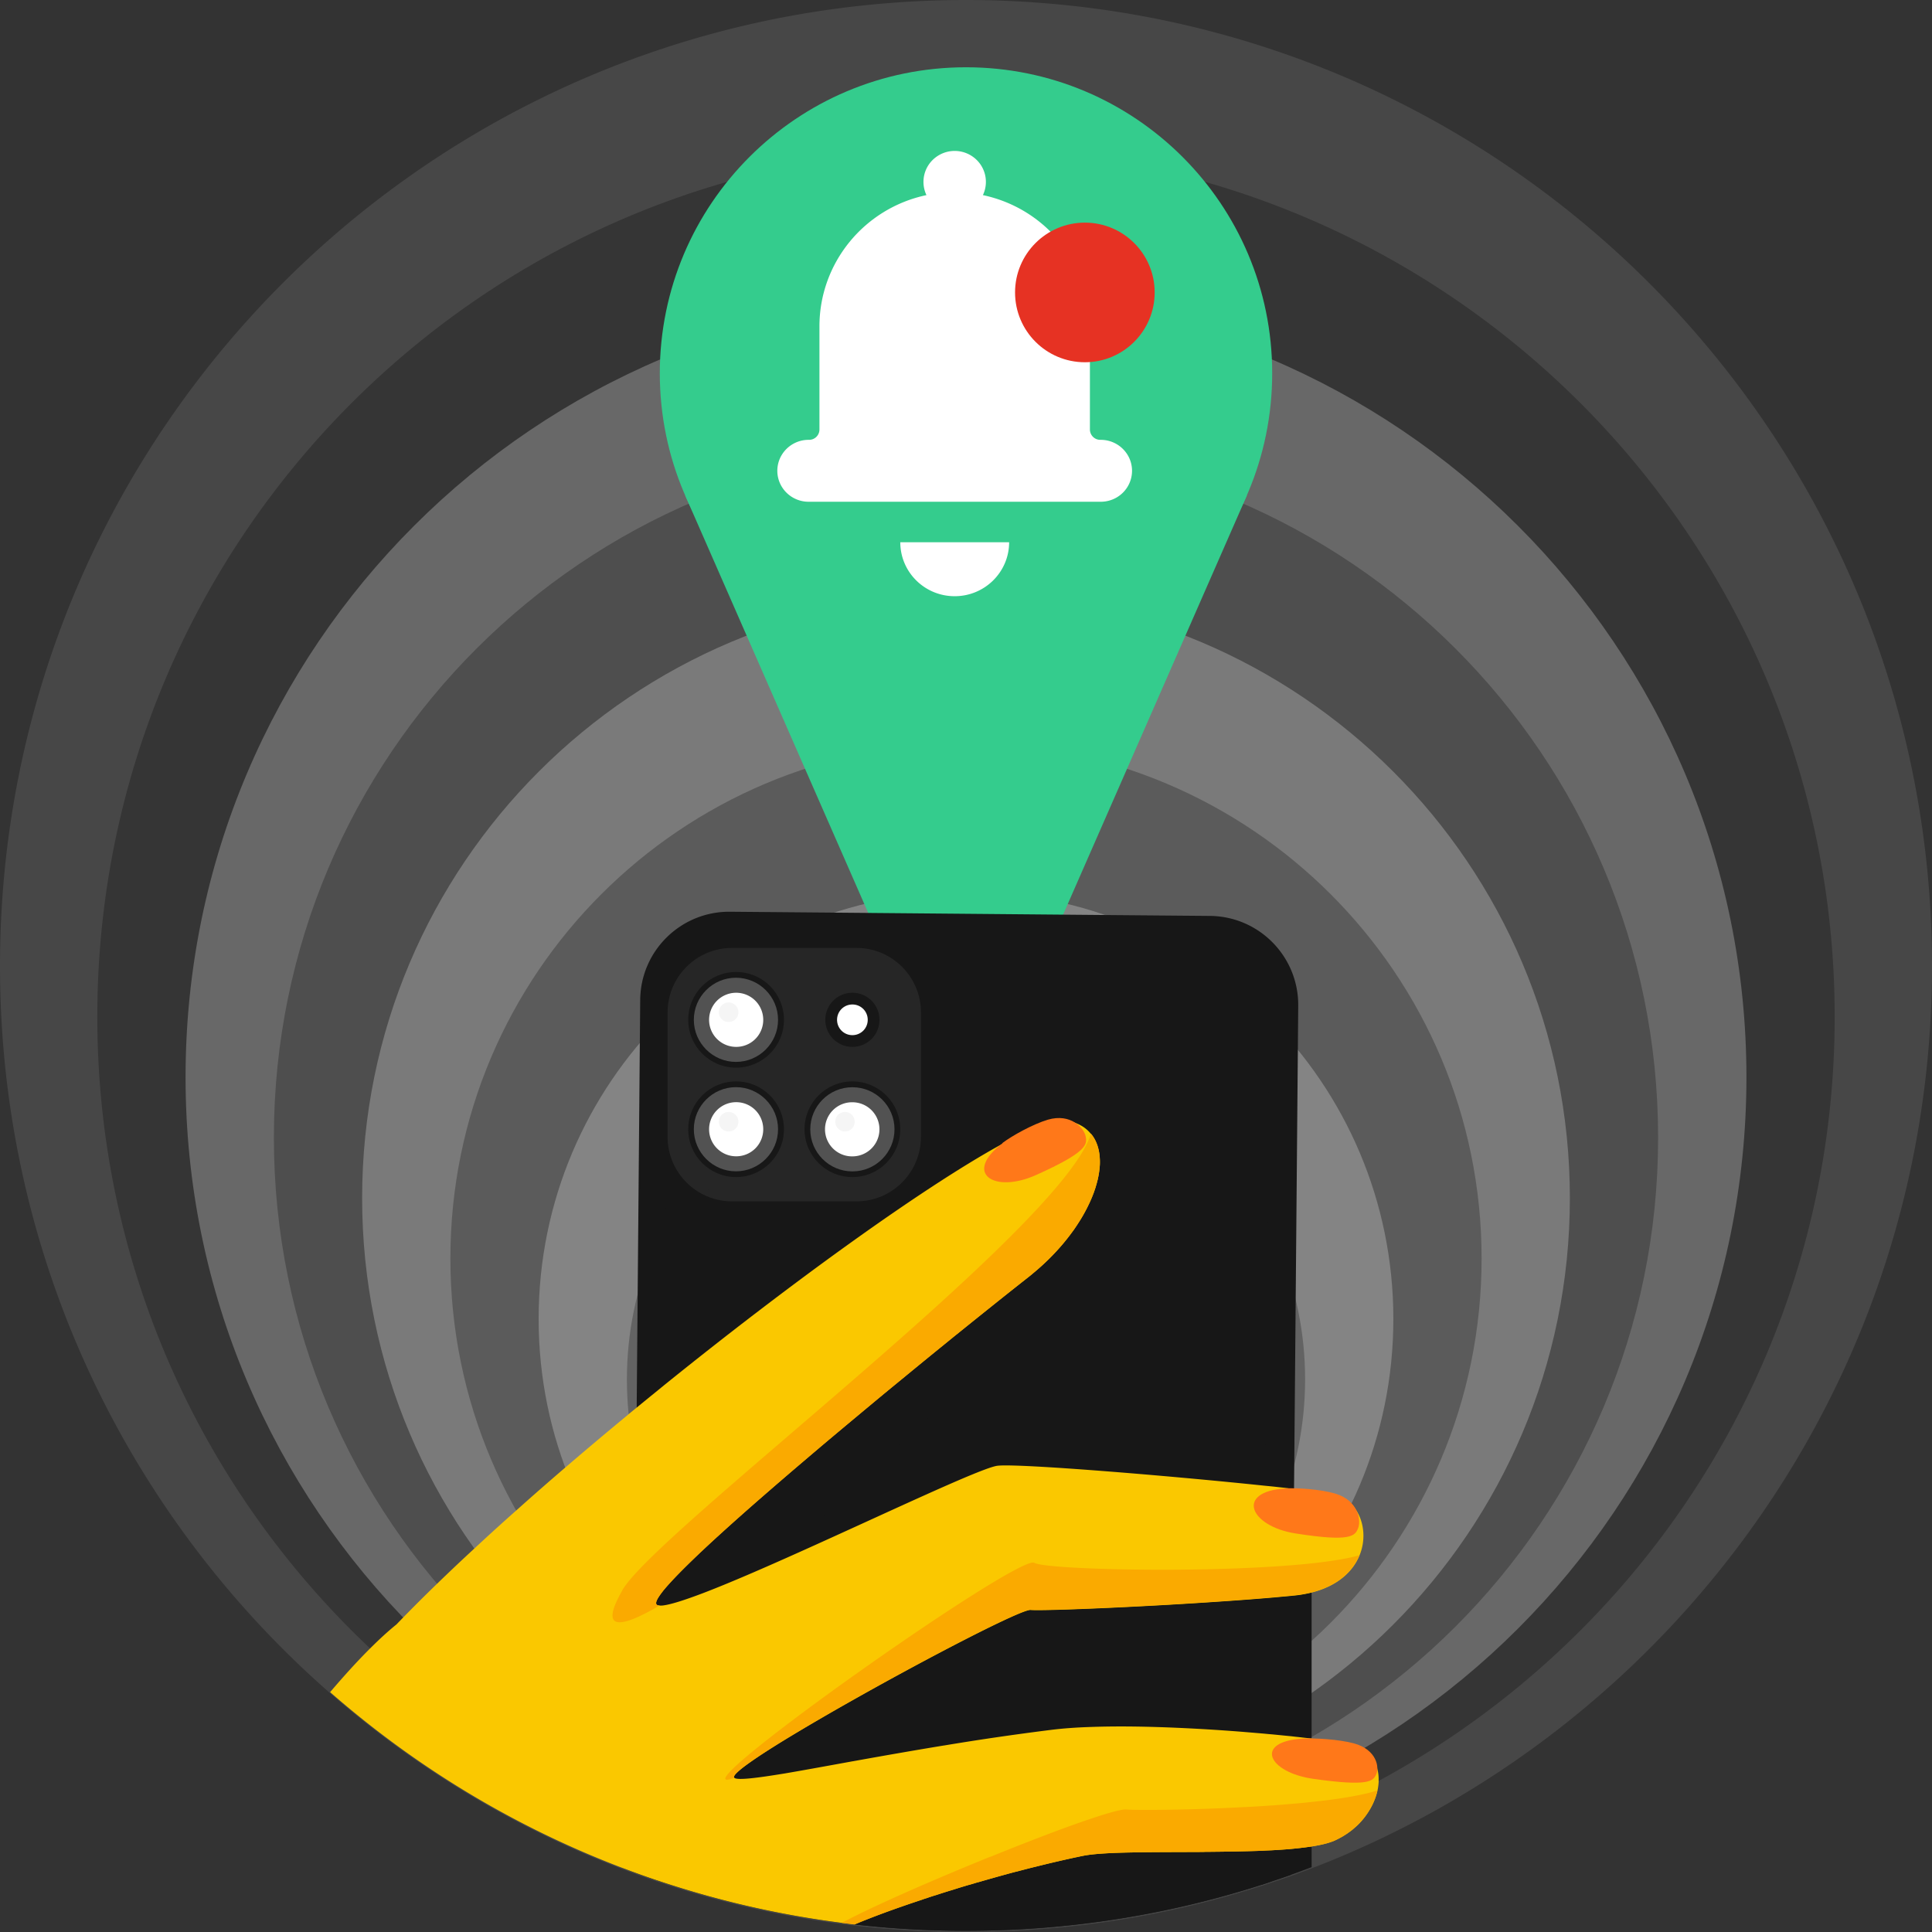 <svg xmlns="http://www.w3.org/2000/svg" width="512" height="512" fill="none"><rect width="100%" height="100%" fill="#333333" stroke="none"/><path fill="#fff" fill-opacity=".1" d="M512 256c0 109.111-68.261 202.287-164.41 239.133-1.13.416-2.26.852-3.389 1.268-.714.258-1.408.516-2.121.773a231.469 231.469 0 0 1-5.252 1.784c-.793.278-1.606.555-2.419.793C309.693 507.719 283.352 512 256 512c-9.989 0-19.84-.575-29.532-1.685h-.02c-1.13-.138-2.26-.277-3.37-.416a253.522 253.522 0 0 1-48.124-11c-1.05-.337-2.081-.694-3.111-1.051a256.313 256.313 0 0 1-4.202-1.506c-.813-.297-1.626-.615-2.438-.912-.119-.039-.218-.079-.317-.119-28.621-10.901-54.764-26.777-77.399-46.597C33.853 401.799 0 332.844 0 256 0 124.452 99.201 16.094 226.884 1.645c1.05-.119 2.121-.218 3.191-.337 1.923-.198 3.865-.376 5.807-.515.535-.04 1.071-.1 1.626-.12a85.251 85.251 0 0 1 2.2-.158A261.102 261.102 0 0 1 256 0c5.47 0 10.901.178 16.292.515.734.04 1.467.1 2.2.159.555.02 1.091.08 1.626.119 1.942.139 3.885.317 5.807.515 1.07.12 2.141.218 3.191.337C412.779 16.095 512 124.452 512 256z"/><path fill="#000" fill-opacity=".25" d="M255.999 499.521c127.143 0 230.214-103.006 230.214-230.071S383.142 39.379 255.999 39.379c-127.144 0-230.214 103.006-230.214 230.071S128.855 499.521 256 499.521z"/><path fill="#fff" fill-opacity=".25" d="M255.999 492.172c114.227 0 206.826-92.541 206.826-206.697S370.226 78.777 255.999 78.777c-114.226 0-206.825 92.542-206.825 206.698s92.599 206.697 206.825 206.697z"/><path fill="#000" fill-opacity=".25" d="M256 484.783c101.299 0 183.418-82.068 183.418-183.304S357.299 118.175 256 118.175 72.582 200.243 72.582 301.479 154.701 484.783 256 484.783z"/><path fill="#fff" fill-opacity=".25" d="M256 477.435c88.382 0 160.03-71.603 160.03-159.93 0-88.327-71.648-159.931-160.03-159.931S95.97 229.178 95.97 317.505c0 88.327 71.648 159.93 160.03 159.93z"/><path fill="#000" fill-opacity=".25" d="M255.999 470.065c75.465 0 136.642-61.138 136.642-136.557 0-75.418-61.177-136.557-136.642-136.557S119.357 258.09 119.357 333.508c0 75.419 61.177 136.557 136.642 136.557z"/><path fill="#fff" fill-opacity=".25" d="M256 462.718c62.548 0 113.253-50.674 113.253-113.184 0-62.509-50.705-113.183-113.253-113.183-62.549 0-113.254 50.674-113.254 113.183 0 62.51 50.705 113.184 113.254 113.184z"/><path fill="#000" fill-opacity=".25" d="M256 455.348c49.632 0 89.866-40.209 89.866-89.81 0-49.6-40.234-89.809-89.866-89.809-49.631 0-89.865 40.209-89.865 89.809 0 49.601 40.234 89.81 89.865 89.81z"/><path fill="#34CC8D" d="M256 180.016c44.815 0 81.145-36.307 81.145-81.094 0-44.788-36.33-81.095-81.145-81.095s-81.145 36.307-81.145 81.094c0 44.788 36.33 81.095 81.145 81.095z"/><path fill="#34CC8D" fill-rule="evenodd" d="m256 301.083 74.465-169.854h-148.91l74.465 169.854H256z" clip-rule="evenodd"/><path fill="#fff" fill-rule="evenodd" d="M291.603 132.968h-77.19a8.308 8.308 0 0 1-7.277-4.058 8.125 8.125 0 0 1 0-8.288 8.304 8.304 0 0 1 7.277-4.058 2.744 2.744 0 0 0 2.748-2.742v-27.34c0-16.776 11.822-31.275 28.359-34.775a8.156 8.156 0 0 1 2.342-9.93 8.315 8.315 0 0 1 10.276 0 8.156 8.156 0 0 1 2.342 9.93c16.537 3.5 28.359 18 28.359 34.775v27.34a2.754 2.754 0 0 0 2.748 2.742 8.304 8.304 0 0 1 7.277 4.058 8.125 8.125 0 0 1 0 8.288c-1.499 2.555-4.294 4.104-7.277 4.058h.016zm-53.016 10.735h28.842c0 7.9-6.465 14.297-14.429 14.297s-14.413-6.397-14.413-14.297z" clip-rule="evenodd"/><path fill="#E63223" d="M287.5 96c10.217 0 18.5-8.283 18.5-18.5S297.717 59 287.5 59 269 67.283 269 77.5 277.283 96 287.5 96z"/><path fill="#171717" d="m333.856 249.127-20.733-1.803H201.436l-19.821 1.803-6.759 13.509-.099 8.042-.753 58.018-.515 40.448-.317 24.78-.08 6.339-.158 12.122-.178 13.886v.376l-.199 14.995-.158 12.261-.139 10.716-.119 9.825-.119 9.27-.178 13.826c1.03.357 2.061.713 3.112 1.05a253.637 253.637 0 0 0 48.123 10.994c1.11.138 2.24.277 3.37.415h.02a259.429 259.429 0 0 0 29.532 1.684c27.352 0 53.693-4.278 78.409-12.221a85.708 85.708 0 0 0 2.419-.813l.079-8.299.04-5.487.059-6.398v-2.793l.119-9.765v-1.506l.04-4.774.039-4.298.099-12.043.139-15.094.04-4.833v-.04l.039-5.546v-2.615l.099-10.419v-1.644l.08-8.28v-.832l.574-64.594.476-57.107.04-3.803-4.955-19.352h.02zM222.108 512s.179-.079.278-.139c.039-.019.079-.039.138-.079a.94.94 0 0 0-.138.06c-.099.059-.198.099-.278.158z"/><path fill="#171717" fill-rule="evenodd" d="m320.674 242.729-27.788-.238h-.02l-11.139-.099-51.652-.455-9.038-.079h-.02l-27.57-.238c-13.022-.099-23.686 10.359-23.785 23.393l-.099 11.39-.575 66.614-.257 30.01-.119 13.489-.099 10.617-.179 19.967-.039 4.041-.06 7.705-.079 9.25-.119 13.034-.099 11.172-.079 10.181-.08 9.508-.138 14.044c1.387.515 2.794 1.01 4.202 1.505 1.03.357 2.061.714 3.111 1.05l.119-13.707.08-9.131.079-9.667.099-10.439.099-11.845.119-14.598.04-3.724v-3.705l.019-.039.119-12.024v-3.724l.139-13.925.218-25.037.377-43.301.436-50.887.039-4.338v-2.575a16.829 16.829 0 0 1 5.015-11.884c.198-.199.396-.377.595-.555a13.604 13.604 0 0 1 1.902-1.486c.218-.138.456-.297.694-.436.456-.297.932-.554 1.407-.772.258-.099.496-.218.753-.337l.773-.297c.456-.158.912-.317 1.388-.436.337-.099.694-.178 1.05-.257a16.792 16.792 0 0 1 3.489-.317l9.434.099h.02l6.798.059c.159 0 .298.04.436.06.437.119.813.317 1.11.634.298.317.516.733.595 1.208.02.099.04.218.04.337v1.446c0 1.228.238 2.396.693 3.466a7.79 7.79 0 0 0 .813 1.486c.297.455.654.891 1.07 1.307.199.198.397.396.615.574a8.805 8.805 0 0 0 5.589 2.061l17.64.138h2.22l1.784.04 30.107.257 19.107.159a8.894 8.894 0 0 0 6.283-2.536c.218-.198.396-.416.595-.634a8.83 8.83 0 0 0 .971-1.446 8.605 8.605 0 0 0 1.03-3.288c.04-.277.06-.574.06-.871v-1.347a2.332 2.332 0 0 1 2.259-2.298l6.878.06 9.474.079c9.355.079 16.867 7.725 16.788 17.074v2.556l-.495 54.63-.595 69.289v1.763l-.099 7.903-.04 4.576-.059 7.309v2.456l-.06 5.765v.039l-.079 7.052-.119 14.42-.099 11.687v2.694l-.079 7.666-.099 9.607v1.941l-.08 7.15-.039 4.695-.08 8.973a49.898 49.898 0 0 0 2.419-.792 236.502 236.502 0 0 0 5.252-1.783l.059-6.873.06-7.171.04-4.774.039-4.694v-3.447l.079-6.675v-2.159l.04-.931.06-8.042.118-12.935.139-16.302v-.535l.04-4.457v-3.09l.099-8.478.099-11.746v-.119l.06-6.378.376-43.518.575-66.298.099-11.726c.099-13.034-10.366-23.671-23.388-23.79h.02z" clip-rule="evenodd"/><path fill="#171717" d="M346.223 417.931c-.436 0-.892-.02-1.347-.02-.674-.02-1.388-.04-2.121-.04-1.625-.039-3.37-.059-5.233-.099-.773 0-1.585-.02-2.398-.02-1.903-.019-3.885-.039-5.946-.039h-.02c-21.446-.119-50.839.455-68.341 3.783-.515.099-1.05.198-1.565.278-25.47 4.555-49.651 1.168-47.232-10.519.356-1.782 1.328-3.743 3.012-5.922 12.626-16.282 63.069-49.857 74.882-89.355.119-.376.257-.772.376-1.129.02-.059.04-.099.06-.158.02-.06.039-.099.039-.139 0-.059.02-.099.02-.119.159-.554.297-1.109.436-1.663l-26.42 18.223-88.558 61.068-2.695 1.862-1.982 1.367-2.676 1.842-2.498 1.704-1.129.792v95.376c.099.04.198.079.317.119.812.297 1.625.614 2.438.911 1.387.515 2.794 1.01 4.202 1.506 1.03.356 2.061.713 3.111 1.049a253.665 253.665 0 0 0 48.124 10.994c1.11.139 2.24.277 3.37.416h.02a259.659 259.659 0 0 0 29.532 1.684c27.352 0 53.693-4.279 78.409-12.222a87.816 87.816 0 0 0 2.418-.812 234.844 234.844 0 0 0 5.253-1.783c.713-.257 1.407-.515 2.121-.772 1.129-.416 2.259-.852 3.389-1.268V417.97c-.436 0-.892 0-1.368-.039z"/><path fill="#FAC800" d="M365.368 471.928a14.18 14.18 0 0 1-1.05 4.952c-.615 1.585-1.487 3.13-2.597 4.595-.04.06-.079.119-.139.179a19.104 19.104 0 0 1-1.803 2.02c-.298.277-.595.555-.912.812-.297.278-.595.515-.912.753-.317.238-.654.475-.991.713-.337.218-.674.436-1.03.654-.357.218-.734.416-1.11.614-.357.198-.734.376-1.11.554-.179.08-.357.159-.555.218-.199.08-.397.139-.615.218-1.328.456-3.012.812-4.955 1.129-1.031.159-2.16.297-3.349.436-.674.079-1.388.139-2.101.218-1.646.139-3.41.257-5.233.356-.793.04-1.605.06-2.418.119-4.876.179-10.168.258-15.42.297h-.02s-.02 0-.04.02c-13.458.08-26.678-.079-32.089 1.05-.535.119-1.07.218-1.605.337h-.04a318.412 318.412 0 0 0-11.02 2.575h-.04c-1.546.396-3.072.792-4.598 1.188-.535.119-1.051.258-1.566.397a735.365 735.365 0 0 0-8.88 2.495c-.019-.019-.039-.019-.039 0-.377.099-.753.218-1.13.337-.396.119-.753.238-1.13.337h-.099s0 .02-.039.02a180.7 180.7 0 0 0-4.321 1.327c-1.467.436-2.894.891-4.282 1.347-.872.257-1.724.535-2.556.832-.417.119-.833.257-1.249.416-7.393 2.436-13.577 4.754-17.858 6.556h-.02c-1.13-.139-2.26-.277-3.369-.416a253.552 253.552 0 0 1-48.124-10.993c-1.051-.337-2.081-.694-3.112-1.05a259.695 259.695 0 0 1-4.202-1.506c-.813-.297-1.625-.614-2.438-.911-.119-.039-.218-.079-.317-.119-28.621-10.894-54.764-26.76-77.399-46.568 3.707-4.358 7.274-8.28 10.604-11.588 2.458-2.456 4.797-4.596 6.957-6.339l1.804-1.862a425.435 425.435 0 0 1 8.978-8.933 519.895 519.895 0 0 1 9.871-9.33 580.332 580.332 0 0 1 11.099-10.082 778.85 778.85 0 0 1 12.983-11.37c5.371-4.615 10.881-9.25 16.451-13.846.119-.099.238-.198.356-.317.714-.574 1.428-1.168 2.141-1.743a810.98 810.98 0 0 1 4.757-3.882l2.596-2.12c33.616-27.137 68.222-52.115 88.994-63.584h.02c8.384-4.655 14.488-7.071 17.382-6.556.932.158 1.764.396 2.557.713 1.705.654 3.052 1.624 4.043 2.852.08.06.139.139.199.218.178.238.356.476.515.733.099.119.178.258.238.396.079.119.139.258.218.396.139.278.257.555.376.852.119.297.238.614.317.931.04.099.06.198.08.297.099.317.158.634.218.951.039.198.079.396.099.594.059.357.079.713.099 1.09.04.396.04.812.04 1.248 0 .336 0 .653-.06.99 0 .238-.039.475-.059.713a20.6 20.6 0 0 1-.139 1.07c-.079.535-.198 1.089-.317 1.644 0 .039 0 .079-.04.138a28.357 28.357 0 0 1-.475 1.724c0 .02-.02.059-.02.119 0 .039-.02.079-.04.138-.02.06-.04.099-.059.159-.119.356-.258.752-.377 1.129-.218.535-.416 1.089-.654 1.644-.159.337-.297.693-.476 1.05a44.137 44.137 0 0 1-2.239 4.239c-.218.356-.436.713-.674 1.069a54.331 54.331 0 0 1-1.269 1.922v.019c-.257.317-.495.654-.733.971a64.874 64.874 0 0 1-2.379 2.991 65.255 65.255 0 0 1-3.627 3.882 11.34 11.34 0 0 1-.495.476c-.496.475-.991.951-1.507 1.406a64.372 64.372 0 0 1-2.12 1.823c-.357.336-.734.633-1.11.931-4.4 3.446-11.08 8.775-18.949 15.113-.614.476-1.228.971-1.843 1.486a355.821 355.821 0 0 1-3.786 3.07 1853.16 1853.16 0 0 0-5.906 4.833c-.991.812-2.022 1.664-3.033 2.496a824.722 824.722 0 0 0-7.254 5.962c-3.468 2.912-6.996 5.844-10.485 8.755a893.866 893.866 0 0 0-7.651 6.478 1175.923 1175.923 0 0 0-11.158 9.587 696.823 696.823 0 0 0-8.464 7.448c-.991.891-1.962 1.763-2.893 2.614-.674.614-1.348 1.209-1.982 1.803-1.031.951-2.022 1.862-2.954 2.753-.475.436-.951.872-1.387 1.307-1.269 1.229-2.458 2.377-3.528 3.447-1.883 1.882-3.429 3.506-4.658 4.893-.416.475-.773.891-1.09 1.287v.04c-.912 1.168-1.487 2.08-1.665 2.714-.059.237-.059.416-.02.554.02.06.06.119.079.159a.49.49 0 0 0 .318.218c.119.039.277.059.455.059h.02c.238.02.496.02.793 0 2.081-.218 5.847-1.426 10.703-3.268 6.957-2.655 16.114-6.636 25.727-10.954 22.873-10.261 48.263-22.364 52.365-22.819 5.59-.654 45.944 2.674 70.938 5.308h.019c.833.08 1.626.159 2.399.238 1.189.139 2.319.258 3.409.376.119.02.297.04.416.08.02-.02.04-.02.059 0h.04s.02-.02.04 0h.039l1.209.118c.734.1 1.447.179 2.121.258 3.508.416 6.263.792 8.027 1.089 1.982.337 3.687 1.308 4.995 2.675a9.22 9.22 0 0 1 1.447 1.842h.02c4.023 6.596 1.724 18.184-11.972 21.63-.872.218-1.784.396-2.755.555-.594.099-1.229.178-1.883.237-.079 0-.158.02-.238.02l-.495.06c-1.506.138-3.092.277-4.737.435-.793.06-1.586.139-2.398.199h-.02c-3.548.297-7.314.574-11.179.832h-.02c-22.198 1.545-47.43 2.555-50.74 2.277-2.339-.198-26.004 11.984-46.756 23.691a665.498 665.498 0 0 0-9.474 5.427 508.862 508.862 0 0 0-9.217 5.487c-3.508 2.159-6.521 4.1-8.76 5.685-2.478 1.743-4.044 3.051-4.341 3.764-.079.138-.079.237-.02.336 0 .04.02.06.06.08l.059.059c1.051.594 5.768.02 13.042-1.169h.02c4.994-.851 11.178-1.98 18.234-3.268h.04c7.254-1.307 15.44-2.753 24.102-4.179h.059a703.318 703.318 0 0 1 28.363-4.14c3.29-.416 7.036-.674 11.08-.793 7.016-.237 14.924-.099 22.833.258h.02c6.164.277 12.328.673 18.056 1.149 1.427.119 2.834.237 4.222.356h.02c.812.079 1.605.159 2.398.218 1.823.178 3.567.357 5.232.515.714.099 1.427.159 2.101.238.853.099 1.685.198 2.498.277h.02s.158.04.257.04h.179s.099.039.138.039c5.748.694 9.851 1.347 11.219 1.763a9.598 9.598 0 0 1 2.279 1.011c2.041 1.208 3.33 3.05 3.924 5.169v.04c.278 1.01.397 2.1.357 3.209h.02z"/><path fill="#262626" d="M226.962 251.207h-32.941c-9.454 0-17.105 7.666-17.105 17.114v32.941c0 9.449 7.651 17.114 17.105 17.114h32.941c9.455 0 17.105-7.665 17.105-17.114v-32.941c0-9.448-7.65-17.114-17.105-17.114z"/><path fill="#262626" d="M226.269 252.593h-31.554c-9.038 0-16.371 7.329-16.371 16.361v31.535c0 9.032 7.333 16.361 16.371 16.361h31.554c9.039 0 16.372-7.329 16.372-16.361v-31.535c0-9.032-7.333-16.361-16.372-16.361z"/><path fill="#171717" d="M207.757 270.262c0 7.012-5.669 12.677-12.685 12.677-7.017 0-12.685-5.665-12.685-12.677s5.668-12.677 12.685-12.677c7.016 0 12.685 5.665 12.685 12.677z"/><path fill="#525252" d="M206.191 270.262c0 6.161-5.015 11.152-11.159 11.152-6.144 0-11.159-5.011-11.159-11.152 0-6.14 5.015-11.152 11.159-11.152 6.144 0 11.159 5.012 11.159 11.152z"/><path fill="#fff" d="M202.266 270.262a7.146 7.146 0 0 1-7.175 7.171 7.158 7.158 0 0 1-7.175-7.171 7.17 7.17 0 0 1 7.175-7.17 7.17 7.17 0 0 1 7.175 7.17z"/><path fill="#F5F5F5" d="M195.687 268.261a2.576 2.576 0 0 1-2.597 2.575 2.558 2.558 0 0 1-2.576-2.575c0-1.426 1.149-2.595 2.576-2.595a2.592 2.592 0 0 1 2.597 2.595z"/><path fill="#171717" d="M207.757 299.261c0 7.012-5.669 12.677-12.685 12.677-7.017 0-12.685-5.665-12.685-12.677s5.668-12.677 12.685-12.677c7.016 0 12.685 5.665 12.685 12.677z"/><path fill="#525252" d="M206.191 299.26c0 6.161-5.015 11.152-11.159 11.152-6.144 0-11.159-5.011-11.159-11.152 0-6.14 5.015-11.152 11.159-11.152 6.144 0 11.159 5.012 11.159 11.152z"/><path fill="#fff" d="M202.266 299.26a7.146 7.146 0 0 1-7.175 7.171 7.158 7.158 0 0 1-7.175-7.171 7.17 7.17 0 0 1 7.175-7.17 7.158 7.158 0 0 1 7.175 7.17z"/><path fill="#F5F5F5" d="M195.687 297.26a2.579 2.579 0 0 1-2.597 2.594c-1.447 0-2.576-1.148-2.576-2.594a2.558 2.558 0 0 1 2.576-2.575c1.427 0 2.597 1.148 2.597 2.575z"/><path fill="#171717" d="M233.067 270.262a7.158 7.158 0 0 1-7.175 7.171 7.171 7.171 0 0 1-7.175-7.171 7.158 7.158 0 0 1 7.175-7.17 7.158 7.158 0 0 1 7.175 7.17z"/><path fill="#171717" d="M232.216 270.262a6.326 6.326 0 0 1-6.323 6.319 6.326 6.326 0 0 1-6.323-6.319 6.326 6.326 0 0 1 6.323-6.319 6.326 6.326 0 0 1 6.323 6.319z"/><path fill="#fff" d="M229.956 270.262a4.042 4.042 0 0 1-4.063 4.061 4.043 4.043 0 0 1-4.063-4.061 4.043 4.043 0 0 1 4.063-4.061 4.042 4.042 0 0 1 4.063 4.061z"/><path fill="#171717" d="M225.894 311.938c6.997 0 12.685-5.665 12.685-12.677s-5.669-12.677-12.685-12.677c-7.016 0-12.685 5.665-12.685 12.677s5.669 12.677 12.685 12.677z"/><path fill="#525252" d="M225.893 310.433c6.164 0 11.159-4.992 11.159-11.152 0-6.16-4.995-11.152-11.159-11.152-6.164 0-11.159 4.992-11.159 11.152 0 6.16 4.995 11.152 11.159 11.152z"/><path fill="#fff" d="M225.892 306.451a7.17 7.17 0 1 0 0-14.341 7.171 7.171 0 1 0 0 14.341z"/><path fill="#F5F5F5" d="M226.507 297.26a2.575 2.575 0 0 1-2.577 2.594 2.574 2.574 0 0 1-2.576-2.594 2.558 2.558 0 0 1 2.576-2.575 2.57 2.57 0 0 1 2.577 2.575z"/><path fill="#FAAA00" d="M194.676 471.156c-4.182-2.298 74.109-44.905 78.449-44.549 4.361.376 46.36-1.486 69.847-3.823 9.851-.99 15.183-5.526 17.284-10.617-18.711 5.289-82.552 4.219-86.12 2.001-4.142-2.595-98.269 64.138-79.44 56.928v.04l-.02.02zm170.356 3.327a18.411 18.411 0 0 1-.714 2.397c-.614 1.585-1.486 3.13-2.596 4.596-.04.059-.08.119-.139.178a19.115 19.115 0 0 1-1.804 2.02c-.297.278-.594.555-.911.812-.298.278-.595.516-.912.753-.317.238-.654.476-.991.713-.337.218-.674.436-1.031.654-.357.218-.733.416-1.11.614-.376.198-.753.376-1.149.555-.159.079-.337.138-.516.218-.198.079-.396.138-.614.217-1.328.456-3.013.813-4.955 1.129a92.199 92.199 0 0 1-3.35.436c-.674.079-1.387.139-2.101.218-1.645.139-3.409.258-5.232.357-.793.039-1.606.059-2.419.119-4.875.178-10.167.257-15.42.297h-.02s-.019 0-.039.019c-13.458.08-26.678-.079-32.089 1.05h-.06c-.515.099-1.031.218-1.546.337h-.04a318.954 318.954 0 0 0-11.02 2.575h-.039c-1.546.376-3.092.773-4.599 1.189-.535.118-1.05.257-1.565.396a347.824 347.824 0 0 0-8.88 2.496c-.02-.02-.04-.02-.04 0-.376.099-.753.217-1.129.336-.397.099-.793.218-1.17.337h-.059l-.04.02c-1.467.436-2.913.871-4.321 1.327a158 158 0 0 0-4.281 1.347 48.11 48.11 0 0 0-2.557.832c-.416.119-.832.257-1.248.416-7.393 2.436-13.577 4.754-17.859 6.556h-.019c-1.13-.138-2.26-.277-3.37-.416 5.035-2.694 13.101-6.417 22.12-10.32a801.184 801.184 0 0 1 17.243-7.21h.08c10.742-4.358 21.009-8.28 27.927-10.518 4.043-1.327 6.917-2.08 7.987-2.001.278.02.615.04 1.031.06 4.38.139 16.471.04 29.393-.654h.02a272.87 272.87 0 0 0 5.709-.317c.812-.039 1.605-.099 2.418-.158a218.38 218.38 0 0 0 5.232-.416c.694-.06 1.407-.119 2.101-.178 1.09-.099 2.18-.218 3.251-.337 3.31-.337 6.441-.733 9.236-1.208 3.251-.535 6.065-1.149 8.206-1.843zm-200.107-53.026c-6.739 11.766.694 9.429 9.93 3.982-.159 0-.377 0-.535-.04-7.096-2.001 75.714-69.309 98.309-87.037 15.995-12.558 22.892-30.227 16.49-37.932-7.512 24.978-115.255 105.359-124.214 121.027h.02z"/><path fill="#FF7819" d="M265.692 302.965c-10.584 8.002-2.22 13.449 8.939 8.398 13.498-6.061 13.498-8.042 13.082-10.201-.417-2.179-3.905-6.2-10.01-4.437-3.984 1.189-9.514 4.259-12.07 6.2l.039.04h.02zm74.801 91.494c-13.22.911-9.236 10.043 2.874 11.924 14.608 2.298 15.718.654 16.53-1.347.852-2 .159-7.309-5.946-9.191-3.984-1.188-10.307-1.604-13.458-1.386zm18.276 67.545c-3.983-1.07-10.306-1.426-13.458-1.268-13.22.812-9.236 9.033 2.874 10.696 14.608 2.06 15.718.575 16.531-1.228.852-1.802.158-6.556-5.947-8.2z"/></svg>